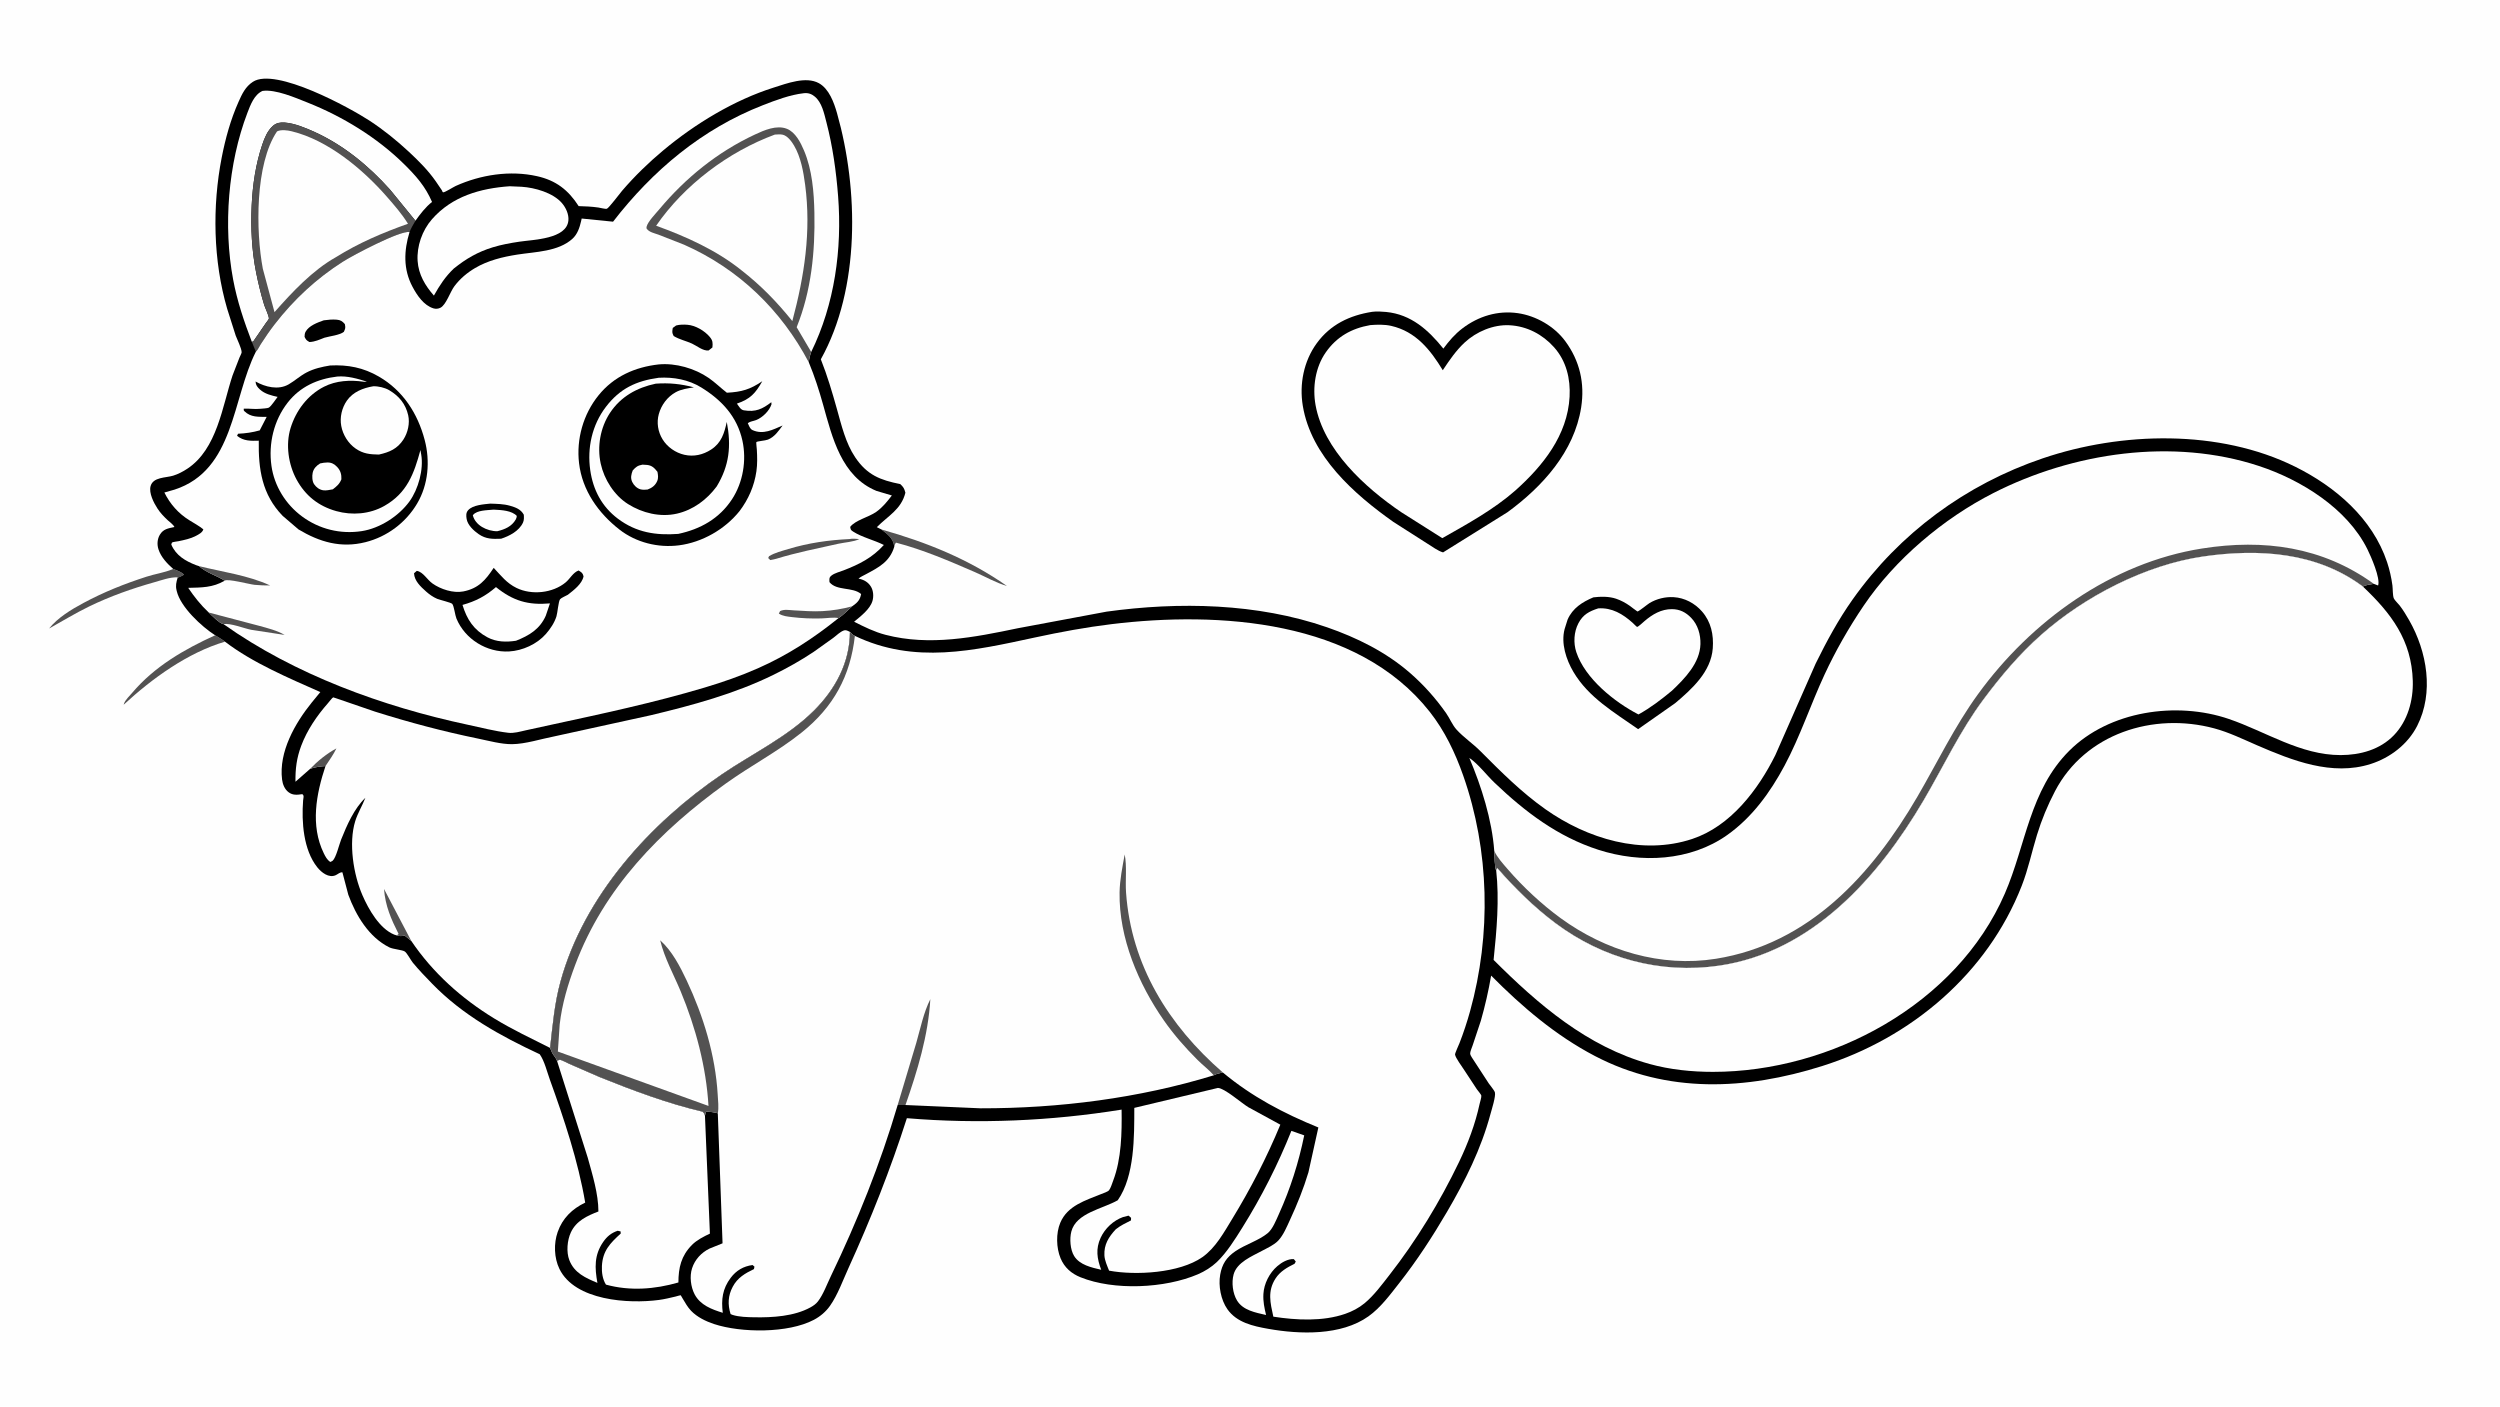 <svg version="1.1" xmlns="http://www.w3.org/2000/svg" style="display: block;" viewBox="0 0 2048 1152" width="1820" height="1024">
<path transform="translate(0,0)" fill="rgb(254,254,254)" d="M -0 -0 L 2048 0 L 2048 1152 L -0 1152 L -0 -0 z"/>
<path transform="translate(0,0)" fill="rgb(83,82,82)" d="M 176.264 520.27 C 178.976 521.947 181.802 523.538 184.308 525.514 C 153.69 534.566 124.5 555.737 101.314 577.172 L 101.58 576.258 C 102.527 573.342 106.278 569.782 108.272 567.43 C 126.587 545.827 150.837 531.84 176.264 520.27 z"/>
<path transform="translate(0,0)" fill="rgb(83,82,82)" d="M 722.112 433.616 C 759.008 444.054 793.356 457.804 824.885 479.885 C 816.073 477.396 807.276 472.282 798.851 468.623 C 777.852 459.503 756.2 450.172 734 444.389 C 733.101 445.594 732.816 446.322 732.568 447.804 L 732.502 447.13 C 731.696 440.722 726.779 437.373 722.112 433.616 z"/>
<path transform="translate(0,0)" fill="rgb(83,82,82)" d="M 141.893 465.932 C 144.854 467.19 148.543 468.255 150.752 470.651 C 149.222 471.406 147.2 472.746 145.542 473.042 L 145.29 472.808 C 139.36 472.578 132.119 475.229 126.406 476.841 C 108.094 482.008 90.119 488.382 72.99 496.698 C 61.757 502.152 51.121 508.695 40.203 514.741 C 47.404 505.791 58.286 499.227 68.271 493.862 C 85.115 484.812 101.963 478.116 120.131 472.254 C 127.009 470.034 134.632 468.957 141.252 466.21 L 141.893 465.932 z"/>
<path transform="translate(0,0)" fill="rgb(0,0,0)" d="M 1305.3 489.213 C 1311.25 488.449 1318.25 488.39 1323.98 490.358 C 1327.96 491.725 1331.7 493.746 1335.13 496.164 C 1335.82 496.646 1341.15 500.804 1341.38 500.794 C 1342.55 500.741 1349.61 494.931 1351.23 493.94 C 1357.06 490.387 1364.22 488.654 1371.02 489.049 C 1380.02 489.572 1388.31 493.973 1394.23 500.721 C 1401.72 509.261 1403.91 519.858 1403.11 530.904 C 1401.7 550.165 1386.09 564.261 1372.33 575.874 L 1341.95 597.18 C 1322.54 583.549 1301.36 571.336 1288.94 550.272 C 1282.99 540.182 1278.63 526.897 1281.73 515.186 L 1284.15 507.5 C 1288.18 498.107 1296.27 493.003 1305.3 489.213 z"/>
<path transform="translate(0,0)" fill="rgb(254,254,254)" d="M 1309.25 498.243 C 1320.49 497.486 1329.45 502.869 1337.51 510.114 C 1338.06 510.615 1340.66 513.323 1341.08 513.409 C 1341.88 513.575 1346.38 509.352 1347.23 508.624 C 1353.65 503.133 1360.95 498.815 1369.64 498.87 C 1376.05 498.911 1380.96 501.4 1385.42 506.008 C 1390.91 511.681 1393.21 519.735 1393 527.5 C 1392.58 543.068 1380.16 555.709 1369.64 565.69 C 1361.1 572.782 1351.96 579.794 1342.21 585.137 C 1322.61 575.018 1298.5 555.753 1291.31 534.081 C 1288.82 526.568 1289.33 517.493 1293.03 510.451 C 1296.79 503.29 1301.83 500.666 1309.25 498.243 z"/>
<path transform="translate(0,0)" fill="rgb(0,0,0)" d="M 1124.08 255.304 C 1127.69 254.831 1131.87 255.061 1135.5 255.416 C 1156.06 257.422 1170.14 270.228 1182.4 285.446 C 1187.1 279.148 1191.68 273.686 1198 268.881 C 1211.17 258.866 1226.94 254.031 1243.44 256.411 C 1258.32 258.559 1273.28 267.149 1282.24 279.298 C 1294.14 295.421 1298.39 313.839 1295.28 333.661 C 1289.6 369.919 1263.53 398.584 1234.95 419.464 L 1182.16 452.386 C 1177.87 451.176 1173.12 447.514 1169.27 445.172 L 1141.51 427.452 C 1109.23 404.622 1074.14 373.596 1067.26 332.369 C 1064.29 314.59 1068.01 295.701 1078.69 281.042 C 1089.86 265.695 1105.68 258.185 1124.08 255.304 z"/>
<path transform="translate(0,0)" fill="rgb(254,254,254)" d="M 1122.45 266.193 C 1128 265.734 1134.31 265.584 1139.73 266.831 C 1159.85 271.452 1171.77 286.399 1181.92 303.144 C 1187.32 295.031 1192.69 287.081 1199.88 280.411 C 1209.43 271.539 1223.36 265.63 1236.51 266.297 C 1250.81 267.023 1263.62 273.737 1273.06 284.298 C 1283.12 295.57 1286.6 310.106 1285.81 324.876 C 1284.1 356.523 1263.88 381.594 1241.3 401.737 C 1223.64 417.264 1201.94 429.172 1181.52 440.709 L 1147.81 419.382 C 1118.35 399.375 1084.29 368.417 1077.69 331.633 C 1075.09 317.126 1077.51 300.795 1086.03 288.578 C 1095.04 275.663 1107.23 268.883 1122.45 266.193 z"/>
<path transform="translate(0,0)" fill="rgb(0,0,0)" d="M 141.893 465.932 C 136.915 461.553 131.897 456.295 129.804 449.835 C 128.549 445.961 128.821 441.496 130.922 437.957 C 133.768 433.161 137.841 432.705 142.892 431.588 C 141.996 429.601 139.098 427.61 137.465 426.084 C 134.305 423.131 131.424 420.142 129.04 416.5 C 126.033 411.906 121.799 403.748 123.363 398.102 C 125.45 390.568 135.678 391.397 141.835 389.537 C 145.853 388.324 150.019 386.11 153.5 383.805 C 177.907 367.639 182.093 332.811 190.518 307.376 L 196.125 292.911 C 196.484 292.029 197.995 289.157 197.965 288.427 C 197.824 284.961 194.388 278.279 193.115 274.859 L 186.102 252.82 C 174.634 213.586 173.782 168.962 181.624 128.881 C 184.672 113.303 188.913 97.852 195.389 83.336 C 198.295 76.824 201.019 70.873 207.215 66.856 C 225.794 54.81 286.762 88.265 302.645 98.653 C 314.18 106.197 324.839 114.821 334.93 124.189 C 342.91 131.597 350.778 139.468 357.011 148.429 L 361.991 155.764 C 362.358 156.315 362.428 157.405 363.09 157.419 C 364.576 157.45 371.477 153.035 373.318 152.205 C 393.836 142.957 417.873 139.227 440 144.198 C 455.485 147.677 465.569 155.503 474.037 168.71 C 479.437 168.839 484.738 169.095 490.094 169.85 C 491.469 170.043 495.953 171.213 497.088 170.895 C 498.69 170.447 508.07 157.936 509.634 156.118 C 520.013 144.055 531.142 133.228 543.356 123.026 C 569.423 101.255 601.414 81.828 633.936 71.561 C 644.582 68.201 660.211 62.196 670.789 67.988 C 679.138 72.559 683.205 83.84 685.673 92.525 C 703.364 154.788 704.815 236.152 672.423 294.2 C 677.739 307.524 681.768 321.245 685.636 335.047 C 689.342 348.269 692.783 362.899 700.548 374.444 C 710.374 389.051 721.092 393.142 737.5 396.422 C 740.175 398.966 740.753 399.933 741.703 403.5 C 738.275 417.276 727.406 422.462 718.297 431.717 L 722.112 433.616 C 726.779 437.373 731.696 440.722 732.502 447.13 L 732.568 447.804 C 728.851 460.04 720.056 464.561 709.319 470.296 C 707.271 471.39 705.051 472.343 703.29 473.868 L 704.079 474.034 C 708.072 474.947 711.346 476.945 713.514 480.515 C 715.483 483.757 715.807 488.519 714.716 492.162 C 712.671 498.992 704.998 504.762 699.68 509.173 C 708.004 513.405 716.368 517.542 725.448 519.903 C 761.539 529.287 798.219 521.954 833.875 514.504 L 906.562 500.912 C 965.962 492.709 1030.04 493.954 1087.11 513.736 C 1111.53 522.201 1135.13 533.867 1154.78 550.874 C 1166.1 560.676 1176.11 571.877 1184.7 584.135 C 1187.66 588.36 1189.73 593.708 1193.15 597.5 C 1198.77 603.741 1206.62 609.038 1212.72 615.165 C 1229.65 632.172 1246.34 648.881 1266.03 662.797 C 1300.2 686.933 1345.22 700.743 1386.26 687.133 C 1417.64 676.729 1440.22 646.902 1454.36 618.445 L 1487.43 543.38 C 1496.33 525.304 1506 507.417 1517.66 490.96 C 1556.1 436.691 1610.41 396.702 1673.38 375.337 C 1737.89 353.451 1817.99 351.356 1880.13 382.147 C 1913.11 398.491 1943.56 424.504 1955.51 460.416 C 1957.58 466.637 1959.01 473.001 1959.88 479.5 C 1960.23 482.204 1960.04 487.692 1961 490.004 C 1961.68 491.613 1964.62 494.352 1965.8 495.875 C 1968.74 499.676 1971.2 503.813 1973.59 507.979 C 1988.28 533.66 1994.04 567.331 1980.11 594.595 C 1972.42 609.64 1958.02 620.617 1942.06 625.718 C 1910.44 635.826 1877.75 622.86 1848.98 610.396 C 1837.6 605.466 1825.96 599.774 1813.95 596.544 C 1763.95 583.094 1708.15 600.854 1683.47 647.965 C 1677.44 659.471 1672.49 671.456 1668.68 683.874 C 1664.42 697.769 1661.51 711.92 1656.2 725.511 C 1628.11 797.439 1565.5 850.247 1492.61 873.2 C 1430.17 892.863 1365.86 895.913 1306.56 864.946 C 1274.41 848.161 1246.92 824.662 1221.54 799.083 C 1219.41 811.508 1216.57 823.955 1213.1 836.077 L 1206.43 856.128 C 1205.89 857.835 1204.41 861.047 1204.36 862.729 C 1204.33 863.82 1205.11 865.087 1205.65 865.983 L 1219.64 887.458 C 1220.77 889.122 1224.21 893.095 1224.64 894.791 C 1225.45 897.982 1222 908.749 1221.05 912.282 C 1213.33 941.1 1200.3 967.14 1185.28 992.797 C 1173.42 1013.06 1160.65 1032.67 1146.12 1051.14 C 1138.63 1060.66 1130.97 1071.13 1121.02 1078.22 C 1098.69 1094.12 1064.87 1093.06 1038.91 1088.43 C 1026.51 1086.23 1013.17 1083.3 1005.49 1072.38 C 1000.12 1064.75 997.982 1053.17 999.575 1044.11 C 1001.11 1035.37 1004.71 1029.9 1011.98 1024.9 C 1020.13 1019.32 1031.22 1016.13 1038.6 1009.99 C 1042.62 1006.64 1045.56 999.064 1047.73 994.283 C 1057.14 973.488 1063.83 952.302 1068.42 929.952 L 1057.9 926.259 C 1047.01 953.582 1033.38 980.456 1017.78 1005.41 C 1011.81 1014.95 1005.11 1025.79 996.946 1033.62 C 992.541 1037.84 986.95 1041.33 981.351 1043.74 C 954.289 1055.36 912.522 1057.26 885.138 1046.19 C 877.641 1043.15 871.975 1038.23 868.823 1030.65 C 865.265 1022.1 864.968 1010.19 868.562 1001.59 C 874.469 987.458 889.209 983.302 902.256 977.969 C 903.747 977.36 907.507 976.171 908.532 974.9 C 909.886 973.221 911.107 969.163 911.931 967 C 918.725 949.161 919.087 927.704 918.812 908.856 C 860.884 918.195 801.442 920.785 742.907 915.882 C 729.489 957.89 713.255 998.736 694.988 1038.85 C 690.458 1048.8 686.279 1060.56 680.002 1069.5 C 676.562 1074.4 671.975 1078.29 666.681 1081.08 C 645.627 1092.18 607.161 1091.85 584.898 1084.5 C 578.157 1082.27 571.009 1078.79 566.073 1073.6 C 563.296 1070.67 561.331 1067.13 559.27 1063.69 C 559.045 1063.32 557.72 1060.97 557.683 1060.96 C 557.241 1060.84 554.09 1061.83 553.453 1061.98 C 548.91 1063.06 544.371 1064.17 539.739 1064.79 C 514.89 1068.09 470.966 1065.39 458.288 1039.35 C 453.892 1030.33 453.531 1018.53 456.859 1009.09 C 460.853 997.759 468.729 990.163 479.399 985.031 C 473.657 951.123 462.088 916.553 450.42 884.215 C 448.103 877.793 446.032 868.996 442.141 863.497 C 409.918 848.468 379.04 831.486 354.019 805.714 C 348.622 800.156 343.125 794.481 338.199 788.5 C 336.571 786.523 333.438 780.572 331.632 779.341 C 329.581 777.943 322.068 777.502 318.898 775.923 C 302.19 767.6 291.549 749.794 285.328 732.818 L 280.5 714.462 C 278.577 714.23 276.83 715.958 275.12 716.764 C 269.407 719.459 263.259 714.554 259.904 710.327 C 248.479 695.933 246.981 673.154 248.305 655.613 C 248.452 653.673 249.4 651.42 247.602 650.435 C 243.495 651.033 239.938 651.493 236.425 648.872 C 233.2 646.467 231.558 642.355 231.074 638.472 C 228.252 615.826 241.647 592.377 255.398 575.35 L 262.421 566.808 C 236.397 555.241 206.973 542.871 184.308 525.514 C 181.802 523.538 178.976 521.947 176.264 520.27 C 165.203 513.247 147.879 497.14 144.796 484.093 L 144.659 483.5 C 143.693 479.516 144.399 476.885 145.542 473.042 C 147.2 472.746 149.222 471.406 150.752 470.651 C 148.543 468.255 144.854 467.19 141.893 465.932 z"/>
<path transform="translate(0,0)" fill="rgb(254,254,254)" d="M 417.554 152.44 L 427.349 152.865 C 438.111 153.557 453.045 157.735 460.362 166.257 C 463.596 170.025 466.103 175.433 465.625 180.498 C 464.187 195.733 436.972 196.136 425.458 197.853 C 418.07 198.955 410.874 200.257 403.719 202.437 C 391.479 206.167 381.661 211.865 371.727 219.869 C 364.808 226.476 360.074 233.715 355.453 242.011 C 348.296 233.818 342.868 224.805 342.12 213.705 C 341.304 201.597 345.874 188.588 353.873 179.461 C 370.345 160.666 393.448 154.137 417.554 152.44 z"/>
<path transform="translate(0,0)" fill="rgb(254,254,254)" d="M 206.308 279.906 C 199.892 263.124 194.267 246.486 190.962 228.756 C 182.838 185.186 186.773 133.988 202.627 92.417 C 205.136 85.838 208.23 77.38 215.049 74.34 C 225.761 72.851 241.768 79.852 251.707 83.79 C 280.566 95.223 308.882 112.461 331.019 134.311 C 340.822 143.986 348.398 152.485 353.928 165.298 C 348.645 169.422 344.191 175.273 340.339 180.705 L 319.565 155.261 C 302.302 135.952 281.651 118.88 257.963 108.09 C 250.492 104.688 241.468 100.876 233.226 100.257 C 229.637 99.988 226.433 100.488 223.639 102.939 C 219.068 106.947 216.746 112.772 214.836 118.39 C 209.476 134.156 206.919 151.531 206.169 168.11 C 205.341 186.426 206.199 205.019 209.795 223.025 C 211.577 231.947 213.748 240.949 216.421 249.646 C 217.163 252.061 220.423 258.71 220.288 260.884 C 220.253 261.436 218.268 263.843 217.783 264.555 L 207.457 279.593 L 206.308 279.906 z"/>
<path transform="translate(0,0)" fill="rgb(83,82,82)" d="M 206.308 279.906 L 207.457 279.593 L 217.783 264.555 C 218.268 263.843 220.253 261.436 220.288 260.884 C 220.423 258.71 217.163 252.061 216.421 249.646 C 213.748 240.949 211.577 231.947 209.795 223.025 C 206.199 205.019 205.341 186.426 206.169 168.11 C 206.919 151.531 209.476 134.156 214.836 118.39 C 216.746 112.772 219.068 106.947 223.639 102.939 C 226.433 100.488 229.637 99.988 233.226 100.257 C 241.468 100.876 250.492 104.688 257.963 108.09 C 281.651 118.88 302.302 135.952 319.565 155.261 L 340.339 180.705 C 338.666 183.7 336.692 186.756 335.497 189.967 C 328.086 188.349 289.117 208.965 280.822 214.256 C 259.06 228.138 240.787 245.129 224.966 265.526 C 220.874 270.802 217.153 276.325 213.526 281.927 C 212.643 283.291 210.803 287.113 209.604 287.972 L 206.308 279.906 z"/>
<path transform="translate(0,0)" fill="rgb(254,254,254)" d="M 226.952 107.5 C 230.321 105.846 235.451 106.56 238.989 107.425 C 268.791 114.705 297.17 138.463 316.877 160.971 C 323.01 167.976 329.336 175.228 334.217 183.162 C 313.425 190.558 294 198.783 275.212 210.519 C 256.083 221.209 239.274 239.232 224.874 255.56 L 215.305 220 C 209.487 189.211 208.926 134.092 226.952 107.5 z"/>
<path transform="translate(0,0)" fill="rgb(254,254,254)" d="M 997.677 891.102 C 1003.04 891.154 1017.27 903.671 1022.62 906.879 L 1048.85 921.193 C 1037.77 947.986 1024.53 973.65 1009.43 998.381 C 1002.68 1009.44 995.721 1022.22 984.89 1029.78 C 966.217 1042.81 930.33 1044.84 908.564 1040.78 C 907.042 1036.92 904.94 1032.43 904.73 1028.27 C 904.282 1019.41 908.245 1013.13 914.072 1006.87 C 917.748 1003.91 922.29 1001.73 926.5 999.614 L 926.577 997.5 L 924.5 995.709 L 920 996.864 C 912.036 999.726 905.21 1006.14 901.667 1013.79 C 897.437 1022.92 898.673 1031.02 902.117 1040.06 C 894.276 1038.23 884.463 1036.16 879.927 1028.77 C 876.699 1023.51 876.122 1014.65 877.634 1008.76 C 881.573 993.415 903.223 990.233 915.659 983.112 C 929.593 963.199 929.177 930.72 929.221 907.435 L 997.677 891.102 z"/>
<path transform="translate(0,0)" fill="rgb(254,254,254)" d="M 456.306 868.863 C 456.794 868.681 458.071 868.021 458.52 868.037 C 460.145 868.095 464.533 870.568 466.273 871.325 L 491.043 882.126 C 518.573 893.196 546.589 903.721 575.5 910.537 C 576.723 911.649 577.113 912.187 577.5 913.8 L 581.552 1010.44 C 576.545 1012.79 570.771 1015.74 566.865 1019.69 C 557.972 1028.69 555.804 1038.34 555.746 1050.46 C 536.366 1056.08 515.983 1057.6 496.389 1052.22 C 493.591 1047.82 492.846 1042.1 493.092 1037 C 493.694 1024.55 499.825 1018.28 508.5 1010.39 L 508.389 1008.63 L 506 1008.1 C 500.781 1009.86 497.3 1012.71 494.155 1017.24 C 486.681 1028.01 487.196 1038.54 489.401 1050.81 C 479.679 1046.69 470.497 1042.77 466.396 1032.16 C 463.807 1025.46 464.668 1015.92 467.605 1009.54 C 472.032 999.903 480.991 995.892 490.225 992.299 C 490.214 977.871 485.299 962.081 481.473 948.228 L 456.306 868.863 z"/>
<path transform="translate(0,0)" fill="rgb(254,254,254)" d="M 254.11 629.662 L 242.039 640.267 C 241.923 629.596 242.991 620.852 246.752 610.802 C 251.584 597.89 259.642 586.16 268.698 575.857 C 269.379 575.082 272.173 571.393 272.957 571.122 C 273.067 571.084 275.407 571.915 275.575 571.969 L 307.088 582.783 C 335.029 591.606 363.092 599.069 391.808 604.953 C 400.469 606.727 410.702 609.58 419.501 609.484 C 430.527 609.362 443.129 605.213 454.042 603.109 L 533.048 585.797 C 567.205 577.622 601.937 568.236 633.566 552.702 C 644.955 547.109 656.045 540.894 666.597 533.841 L 682.744 522.308 C 685.122 520.497 688.256 517.455 691.027 516.432 C 693.184 515.636 694.302 516.616 696.266 517.504 C 696.19 542.591 684.348 564.506 666.809 581.983 C 645.155 603.562 616.72 616.993 591.618 634.028 C 532.447 674.184 478.466 733.814 459.166 803.93 C 454.243 821.814 452.707 839.985 450.627 858.331 C 435.198 850.524 419.612 843.212 404.835 834.174 C 378.022 817.773 354.551 796.77 336.897 770.644 L 331.5 766.294 C 329.278 766.744 327.731 766.921 325.517 766.311 L 324.98 766.152 L 322.974 765.508 C 310.891 760.604 301.921 744.748 296.934 733.293 C 289.54 716.312 285.428 690.62 291.002 672.532 C 292.973 666.138 296.834 659.775 299.308 653.452 C 290.155 662.094 284.145 675.962 279.482 687.564 C 277.924 691.439 275.302 702.518 272.5 704.984 C 271.941 705.476 271.167 705.65 270.5 705.983 C 267.937 704.161 266.577 701.6 265.226 698.828 C 254.152 676.093 259.031 650.244 266.635 627.426 C 262.175 627.715 258.347 628.208 254.11 629.662 z"/>
<path transform="translate(0,0)" fill="rgb(83,82,82)" d="M 254.11 629.662 C 260.117 623.343 267.873 617.064 275.592 612.954 C 273.142 618.059 269.766 622.72 266.635 627.426 C 262.175 627.715 258.347 628.208 254.11 629.662 z"/>
<path transform="translate(0,0)" fill="rgb(83,82,82)" d="M 324.98 766.152 L 326.529 764.966 C 320.357 752.735 315.648 742.043 314.576 728.087 L 336.897 770.644 L 331.5 766.294 C 329.278 766.744 327.731 766.921 325.517 766.311 L 324.98 766.152 z"/>
<path transform="translate(0,0)" fill="rgb(254,254,254)" d="M 1224.08 696.817 C 1222.24 671.491 1213.56 644.03 1203.67 620.743 C 1211 625.701 1217.75 634.797 1224.36 641.099 C 1249.39 664.983 1276.21 685.346 1309.52 696.046 C 1344.17 707.171 1384.52 705.425 1414.91 683.936 C 1435.4 669.444 1450.19 648.928 1461.91 627.036 C 1474.66 603.198 1483.28 576.983 1494.68 552.434 C 1503.75 532.896 1514.53 514.084 1526.58 496.235 C 1552.38 458.047 1591.99 424.638 1632.92 403.793 C 1698.24 370.535 1780 358.325 1850.63 381.629 C 1885.07 392.99 1922.75 416.322 1939.34 449.714 C 1942.3 455.67 1950.16 473.543 1948.15 479.5 L 1944.63 478.149 C 1941.56 478.652 1938.48 478.96 1935.68 480.358 C 1897.84 452.013 1850.16 449.196 1804.96 455.708 C 1757.78 462.507 1707.58 488.413 1672.04 519.979 C 1654.28 535.757 1639.08 553.712 1624.92 572.719 C 1605.45 598.858 1592.19 627.618 1575.79 655.526 C 1538.85 718.353 1484.62 779.778 1408.29 790.915 C 1360.28 797.92 1313.06 785.088 1274.28 756.137 C 1256.8 743.082 1240.85 727.355 1226.52 710.928 L 1225.66 712.682 C 1224.34 711.406 1224.25 699.389 1224.08 696.817 z"/>
<path transform="translate(0,0)" fill="rgb(83,82,82)" d="M 1224.08 696.817 C 1226.44 702.173 1231.12 707.276 1234.93 711.695 C 1247.51 726.288 1262.92 740.672 1278.48 752.011 C 1315.01 778.624 1360.54 792.495 1405.73 785.269 C 1482.17 773.046 1533.6 716.204 1570.72 652.52 C 1587.17 624.293 1601.06 595.146 1620.35 568.561 C 1663.84 508.629 1729.67 460.907 1803.91 449.191 C 1854.54 441.201 1902.61 447.732 1944.63 478.149 C 1941.56 478.652 1938.48 478.96 1935.68 480.358 C 1897.84 452.013 1850.16 449.196 1804.96 455.708 C 1757.78 462.507 1707.58 488.413 1672.04 519.979 C 1654.28 535.757 1639.08 553.712 1624.92 572.719 C 1605.45 598.858 1592.19 627.618 1575.79 655.526 C 1538.85 718.353 1484.62 779.778 1408.29 790.915 C 1360.28 797.92 1313.06 785.088 1274.28 756.137 C 1256.8 743.082 1240.85 727.355 1226.52 710.928 L 1225.66 712.682 C 1224.34 711.406 1224.25 699.389 1224.08 696.817 z"/>
<path transform="translate(0,0)" fill="rgb(254,254,254)" d="M 1225.66 712.682 L 1226.52 710.928 C 1240.85 727.355 1256.8 743.082 1274.28 756.137 C 1313.06 785.088 1360.28 797.92 1408.29 790.915 C 1484.62 779.778 1538.85 718.353 1575.79 655.526 C 1592.19 627.618 1605.45 598.858 1624.92 572.719 C 1639.08 553.712 1654.28 535.757 1672.04 519.979 C 1707.58 488.413 1757.78 462.507 1804.96 455.708 C 1850.16 449.196 1897.84 452.013 1935.68 480.358 C 1958.97 502.388 1975.6 524.332 1976.56 557.655 C 1977.02 573.631 1972.41 590.366 1961.13 602.119 C 1949.72 614.006 1933.44 618.41 1917.44 618.426 C 1884.53 618.46 1856.07 599.152 1825.94 588.862 C 1783.02 574.205 1727.96 582.187 1695.2 614.821 C 1662.69 647.207 1659.68 691.922 1642.37 731.845 C 1603.05 822.572 1499.78 877.939 1403.24 877.934 C 1385.87 877.933 1368.08 876.127 1351.31 871.471 C 1300.35 857.332 1260.12 822.774 1223.56 786.219 C 1226.06 761.916 1228.36 737.092 1225.66 712.682 z"/>
<path transform="translate(0,0)" fill="rgb(254,254,254)" d="M 335.497 189.967 C 330.882 205.089 330.221 220.321 337.907 234.761 C 341.669 241.829 347.119 250.029 355.127 252.487 C 356.974 253.054 359.118 252.851 360.859 251.94 C 365.483 249.518 368.779 238.936 372.236 234.328 C 376.795 228.249 382.509 223.401 389.031 219.534 C 399.713 213.201 411.765 210.301 423.919 208.401 C 438.65 206.098 457.197 206.036 468.896 195.5 C 473.028 191.778 474.808 186.395 476.014 181.148 L 476.514 178.881 L 502.217 181.463 C 534.691 139.463 575.072 105.491 625 86.024 C 635.469 81.942 647.257 77.489 658.5 76.215 C 662.02 75.816 664.811 76.759 667.5 79.001 C 673.378 83.901 675.144 92.906 676.996 100 C 682.176 119.854 685.01 140.329 686.588 160.765 C 689.923 203.951 683.752 249.077 664.543 288.184 C 663.495 291.173 662.769 293.639 662.634 296.837 C 667.351 308.23 670.991 319.608 674.314 331.475 C 681.816 358.263 689.292 390.224 718 402.007 L 730.611 405.755 C 726.942 410.605 722.806 415.672 717.79 419.207 C 711.606 423.566 700.729 425.919 696.468 431.5 C 696.956 433.831 696.81 433.993 698.92 435.357 C 706.052 439.967 716.189 442.313 724.051 446.298 C 714.566 456.801 703.982 462.112 691 467.116 C 688.097 468.236 683.83 469.326 681.38 471.173 C 679.032 472.944 679.4 474.109 679.5 476.743 C 685.384 484.089 698.565 480.505 705.414 486.5 C 704.6 491.134 702.533 493.43 698.72 496.112 L 698.09 496.542 C 694.556 499.717 690.944 503.603 686.975 506.183 C 666.169 522.876 645.45 536.454 620.924 547.31 C 606.787 553.567 592.024 558.689 577.219 563.115 C 535.703 575.525 493.301 584.551 450.982 593.709 L 430.522 598.176 C 426.138 599.157 420.967 600.695 416.466 600.168 C 405.438 598.878 394.052 595.888 383.164 593.564 C 313.569 578.708 241.325 552.488 183.053 511.108 C 180.121 510.904 173.215 503.825 170.998 501.641 C 164.415 495.434 159.22 488.877 154.174 481.432 C 165.112 481.143 174.312 481.299 184.028 475.558 C 176.912 471.001 169.735 469.495 162.968 463.614 L 160.5 462.798 C 151.746 459.374 144.139 454.893 140.329 445.986 C 140.566 445.405 140.553 444.64 141.039 444.242 C 141.542 443.83 145.426 443.378 146.269 443.203 C 151.061 442.209 156.143 441.163 160.5 438.85 C 162.873 437.591 165.811 436.119 166.58 433.5 C 163.77 431.092 158.35 428.061 155.059 426.013 C 146.066 420.418 139.337 412.782 134.65 403.322 L 143 400.952 C 192.086 385.008 190.163 326.423 209.604 287.972 C 210.803 287.113 212.643 283.291 213.526 281.927 C 217.153 276.325 220.874 270.802 224.966 265.526 C 240.787 245.129 259.06 228.138 280.822 214.256 C 289.117 208.965 328.086 188.349 335.497 189.967 z"/>
<path transform="translate(0,0)" fill="rgb(83,82,82)" d="M 162.968 463.614 C 181.857 468.302 203.7 471.246 221.254 479.463 C 217.053 479.456 212.804 479.392 208.625 478.962 C 204.183 478.505 186.479 473.698 184.028 475.558 C 176.912 471.001 169.735 469.495 162.968 463.614 z"/>
<path transform="translate(0,0)" fill="rgb(83,82,82)" d="M 170.998 501.641 L 212.208 512.507 C 218.84 514.32 227.27 516.418 233.167 520 L 205.734 515.786 C 199.466 514.513 189.027 510.211 183.053 511.108 C 180.121 510.904 173.215 503.825 170.998 501.641 z"/>
<path transform="translate(0,0)" fill="rgb(83,82,82)" d="M 695.969 441.443 C 698.363 440.857 701.475 441.35 703.951 441.448 C 699.781 443.724 691.586 444.219 686.703 445.314 C 669.624 449.14 652.555 452.491 635.801 457.641 L 631 458.675 L 629.298 457 L 630.006 455.5 C 634.768 452.618 640.478 451.228 645.773 449.624 C 662.277 444.623 678.755 442.287 695.969 441.443 z"/>
<path transform="translate(0,0)" fill="rgb(83,82,82)" d="M 686.975 506.183 C 682.674 505.362 677.329 506.34 672.924 506.465 C 665.02 506.69 656.747 506.367 648.914 505.403 C 645.302 504.959 641.073 504.615 638.026 502.5 L 639.02 500.5 C 642.297 498.788 646.574 499.653 650.165 499.853 C 657.994 500.289 665.838 500.933 673.679 500.501 C 682.13 500.036 689.926 498.766 698.09 496.542 C 694.556 499.717 690.944 503.603 686.975 506.183 z"/>
<path transform="translate(0,0)" fill="rgb(0,0,0)" d="M 265.214 262.267 C 268.752 261.777 272.266 261.445 275.842 261.734 C 278.932 261.984 280.507 263.049 282.5 265.342 C 283.124 268.479 283.003 268.779 281.683 271.71 C 277.776 274.568 270.533 275.137 265.758 276.526 C 261.799 278.064 257.801 279.918 253.5 280.047 C 251.047 278.622 250.768 278.364 249.5 275.832 C 249.528 274.424 249.605 272.956 250.294 271.691 C 253.091 266.557 260.058 264.138 265.214 262.267 z"/>
<path transform="translate(0,0)" fill="rgb(0,0,0)" d="M 553.859 266.5 C 556.719 265.703 560.053 265.697 563 265.902 C 569.662 266.368 577.223 270.828 581.442 275.862 C 583.962 278.87 583.963 280.722 583.609 284.5 L 580.5 286.965 C 575.817 287.47 571.008 283.205 566.841 281.313 C 561.863 279.052 556.576 278.018 551.866 275.127 C 550.395 272.247 550.639 271.749 551.133 268.5 L 553.859 266.5 z"/>
<path transform="translate(0,0)" fill="rgb(0,0,0)" d="M 401.576 412.425 C 407.002 412.619 412.511 412.657 417.767 414.162 C 422.425 415.495 426.652 417.029 429.096 421.5 C 429.246 423.707 429.376 425.926 428.422 427.989 C 425.229 434.899 417.311 438.961 410.485 441.195 C 403.51 441.473 398.072 441.516 392.168 437.452 C 388.177 434.704 383.08 430.046 382.259 424.973 C 381.84 422.387 381.633 419.901 383.5 417.814 C 387.346 413.514 396.31 412.988 401.576 412.425 z"/>
<path transform="translate(0,0)" fill="rgb(254,254,254)" d="M 403.707 417.404 L 405.034 417.391 C 410.825 417.668 419.221 418.077 423.365 422.5 C 423.265 423.569 423.039 424.483 422.5 425.431 C 419.236 431.174 413.528 433.538 407.498 435.009 C 403.332 435.177 398.367 433.707 394.834 431.533 C 391.244 429.324 388.38 426.13 387.337 422 L 387.64 421.598 C 390.763 417.811 399.026 417.87 403.707 417.404 z"/>
<path transform="translate(0,0)" fill="rgb(0,0,0)" d="M 341.442 467.5 C 346.696 468.413 349.765 474.642 354.307 477.863 C 360.972 482.591 371.306 485.945 379.452 484.377 C 391.908 481.981 397.805 475.109 404.436 465.045 C 410.508 471.488 414.997 477.541 423.173 481.522 C 435.524 487.536 452.727 485.797 463.375 476.967 C 467.035 473.932 469.428 468.834 474 467.193 C 476.455 468.858 477.276 469.007 478.042 472 C 476.808 478.252 469.978 483.328 465.178 487.1 C 463.715 487.944 459.72 489.617 458.796 490.78 C 457.466 492.452 456.743 501.888 455.856 504.738 C 454.195 510.074 450.788 515.135 447.114 519.295 C 439.809 527.568 428.098 532.903 417.098 533.523 C 398.855 534.552 380.924 523.542 373.898 506.525 C 372.784 503.827 371.96 496.426 370.507 494.578 C 369.641 493.477 360.262 491.316 358.121 490.41 C 354.818 489.012 351.695 486.808 349.033 484.418 C 344.512 480.356 339.509 475.786 339.158 469.5 L 341.442 467.5 z"/>
<path transform="translate(0,0)" fill="rgb(254,254,254)" d="M 406.29 480.804 C 420.306 492.114 432.613 495.733 450.512 494.166 L 447.114 504.23 C 442.259 515.299 433.41 520.531 422.718 524.755 C 414.756 526.004 406.574 525.828 399.336 521.957 C 388.105 515.951 382.478 507.284 378.878 495.408 C 389.734 492.404 397.823 488.118 406.29 480.804 z"/>
<path transform="translate(0,0)" fill="rgb(83,82,82)" d="M 662.634 296.837 C 639.984 253.762 605.031 220.051 560.355 200.305 L 539.284 192.049 C 536.202 190.941 532.008 190.115 529.922 187.439 C 529.45 186.834 529.554 186.072 529.744 185.357 C 530.822 181.317 537.139 174.832 539.862 171.574 C 561.58 145.587 587.725 124.391 618.5 110.034 C 626.122 106.478 636.191 102.078 644.569 105.357 C 651.627 108.12 655.9 116.669 658.657 123.184 C 665.33 138.953 666.811 157.288 667.153 174.224 C 667.796 206.08 664.645 238.153 652.632 267.919 L 664.543 288.184 C 663.495 291.173 662.769 293.639 662.634 296.837 z"/>
<path transform="translate(0,0)" fill="rgb(254,254,254)" d="M 634.74 110.115 C 636.827 109.989 639.267 109.739 641.307 110.238 C 645.199 111.189 648.579 115.85 650.5 119.119 C 656.057 128.575 658.173 140.595 659.581 151.303 C 664.609 189.555 658.94 225.979 649.076 262.883 C 636.41 247.15 623.355 233.678 607.374 221.253 C 587.054 204.89 561.886 193.572 537.511 184.78 C 560.612 151.294 596.681 124.19 634.74 110.115 z"/>
<path transform="translate(0,0)" fill="rgb(0,0,0)" d="M 270.448 299.261 C 285.059 298.53 297.703 300.994 310.398 308.367 C 330.138 319.83 342.169 338.488 347.915 360.334 C 352.471 377.656 350.904 396.819 341.694 412.389 C 332.403 428.097 317.063 439.551 299.397 444.002 C 279.305 449.065 261.786 443.904 244.525 433.56 L 231.559 422.456 C 214.541 404.895 211.616 384.113 211.983 360.871 C 205.515 361.084 199.503 361.236 194.211 356.878 L 195 355.178 C 201.198 354.899 206.787 354.113 212.775 352.418 L 218.451 341.383 C 211.674 341.253 205.45 341.848 200.25 336.749 C 199.441 335.956 199.701 335.723 199.691 334.65 C 204.137 334.406 208.524 335.213 212.982 334.758 C 214.411 334.612 219.349 334.392 220.262 333.78 C 222.533 332.256 225.565 327.271 227.424 324.99 C 222.438 323.891 216.865 322.532 213 318.982 C 210.758 316.923 209.538 315.4 209.336 312.386 C 217.256 316.89 228.002 319.631 236.5 314.71 C 241.53 311.797 245.838 307.768 251.043 305.036 C 257.149 301.831 263.697 300.358 270.448 299.261 z"/>
<path transform="translate(0,0)" fill="rgb(254,254,254)" d="M 262.233 379.5 C 264.242 379.054 266.284 378.718 268.348 378.717 C 271.627 378.716 273.93 380.021 276.133 382.33 C 278.952 385.284 279.842 388.485 279.667 392.5 C 278.113 396.398 275.913 398.185 272.662 400.714 C 270.232 401.137 267.153 401.898 264.715 401.497 C 261.607 400.986 259.067 399.089 257.31 396.5 C 255.693 394.117 255.569 389.905 256.149 387.169 C 256.892 383.667 259.287 381.3 262.233 379.5 z"/>
<path transform="translate(0,0)" fill="rgb(254,254,254)" d="M 305.719 316.306 C 309.887 316.143 315.278 317.401 318.892 319.55 C 326.977 324.357 332.211 330.719 334.367 339.922 C 335.897 346.454 334.118 354.278 330.519 359.851 C 325.554 367.539 319.032 370.325 310.377 372.24 C 303.033 372.075 297.607 371.662 291.333 367.317 C 285.216 363.082 280.908 356.067 279.554 348.81 C 278.224 341.68 280.06 333.911 284.201 328.004 C 289.191 320.885 297.468 317.688 305.719 316.306 z"/>
<path transform="translate(0,0)" fill="rgb(254,254,254)" d="M 276.298 308.322 C 284.509 307.651 292.799 310.02 300.532 312.498 C 299.496 312.665 298.776 312.702 297.721 312.551 C 286.853 310.993 275.347 311.614 265.414 316.673 C 251.943 323.534 242.447 336.237 238.045 350.5 C 233.872 364.02 236.211 380.314 242.932 392.666 C 250.127 405.89 260.9 414.477 275.411 418.544 C 288.463 422.201 302.875 421.056 314.793 414.337 C 333.45 403.818 339.162 387.956 344.433 368.5 L 344.923 371.5 L 345.039 372.092 C 347.179 384.389 342.703 400.573 335.464 410.586 C 326.701 422.708 311.101 432.698 296.301 434.96 C 278.925 437.617 261.579 433.374 247.439 422.93 C 234.056 413.046 224.689 397.994 222.372 381.47 C 219.819 363.263 224.29 344.324 235.643 329.713 C 245.835 316.596 260.148 310.237 276.298 308.322 z"/>
<path transform="translate(0,0)" fill="rgb(0,0,0)" d="M 539.648 298.383 C 553.489 297.113 569.081 301.58 580.525 309.453 C 585.727 313.031 590.426 317.701 595.463 321.577 C 607.558 320.941 614.488 318.922 624.464 312.145 C 618.898 322.079 614.567 326.8 603.676 330.5 C 605.322 332.665 606.574 335.53 609.381 335.998 C 619.006 337.604 624.574 334.942 631.857 329.353 L 632.03 331 C 630.311 336.39 624.746 341.867 619.5 343.948 C 617.105 344.897 614.734 344.934 612.591 346.5 C 613.59 348.556 614.286 351.216 616.486 352.206 C 625.326 356.185 633.334 351.754 641.098 348.419 C 637.788 352.928 634.466 357.853 629.063 359.996 C 626.788 360.898 620.098 361.25 619.57 362.078 C 619.38 362.376 619.97 367.606 620.01 368.308 C 620.345 374.123 620.486 380.126 619.655 385.906 C 617.921 397.967 613.132 408.884 605.821 418.563 C 593.807 433.514 575.255 444.141 556.191 446.599 C 539.148 448.797 521.06 444.301 507.449 433.681 C 490.154 420.186 476.993 401.612 474.368 379.366 C 472.034 359.595 477.776 339.246 490.302 323.736 C 502.841 308.208 520.161 300.581 539.648 298.383 z"/>
<path transform="translate(0,0)" fill="rgb(254,254,254)" d="M 539.586 309.325 C 551.716 308.624 564.026 310.832 574.5 317.288 C 591.315 327.652 603.909 341.209 608.206 360.907 C 611.705 376.95 608.698 395.058 599.678 408.834 C 589.278 424.718 573.789 433.368 555.604 437.232 C 537.329 438.553 521.276 436.175 506.114 424.735 C 492.965 414.814 485.84 401.162 483.533 385.043 C 480.912 366.733 485.031 347.973 496.352 333.156 C 507.785 318.192 521.089 311.887 539.586 309.325 z"/>
<path transform="translate(0,0)" fill="rgb(0,0,0)" d="M 537.17 314.161 C 548.161 313.37 557.853 314.365 568.442 317.172 C 563.408 317.996 558.016 318.682 553.5 321.192 C 546.696 324.974 541.739 331.626 539.69 339.094 C 537.781 346.056 538.976 353.523 542.711 359.655 C 546.616 366.069 553.378 370.78 560.655 372.427 C 568.376 374.174 575.907 372.442 582.523 368.159 C 591.013 362.662 593.33 354.765 595.384 345.5 C 599.151 365.101 597.517 381.236 587.115 398.364 C 579.056 409.208 567.885 417.577 554.52 420.636 C 540.902 423.754 526.177 420.16 514.479 412.788 C 503.136 405.639 494.941 392.625 492.106 379.652 C 489.047 365.655 491.797 350.06 499.691 338.114 C 508.556 324.698 521.819 317.406 537.17 314.161 z"/>
<path transform="translate(0,0)" fill="rgb(254,254,254)" d="M 526.296 380.5 L 530.104 380.732 C 534.237 381.19 536.167 383.34 538.593 386.381 C 539.064 389.014 539.481 391.463 538.344 394.017 C 536.738 397.625 534.086 399.544 530.5 400.897 C 528.587 401.052 526.587 401.229 524.709 400.729 C 521.769 399.945 519.162 397.36 517.897 394.645 C 516.345 391.314 517.114 388.477 518.318 385.257 C 520.931 382.34 522.382 381.224 526.296 380.5 z"/>
<path transform="translate(0,0)" fill="rgb(254,254,254)" d="M 700.316 520.773 C 749.211 544.201 797.67 532.889 848.095 522.028 C 868.723 517.584 889.47 513.731 910.42 511.181 C 998.404 500.472 1111.77 507.495 1171.21 582.934 C 1183.53 598.565 1192.09 616.516 1198.65 635.178 C 1220.28 696.673 1221.71 765.488 1204.29 828.231 C 1201.8 837.194 1198.96 845.829 1195.57 854.489 C 1195.03 855.872 1191.81 862.817 1191.97 863.787 C 1192.45 866.661 1197.58 873.406 1199.25 876.074 L 1209.83 892.164 C 1210.49 893.115 1213.34 896.431 1213.5 897.323 C 1213.74 898.699 1212.39 902.759 1212.07 904.269 C 1208.54 920.708 1202.48 936.72 1195.21 951.856 C 1179.66 984.211 1160.37 1015.99 1138.25 1044.3 C 1132.05 1052.23 1125.64 1061.02 1117.85 1067.48 C 1113.19 1071.34 1107.63 1074.22 1101.92 1076.19 C 1083.59 1082.51 1061.97 1081.4 1043.11 1078.47 C 1040.64 1067.16 1038.17 1057.61 1044.96 1047.13 C 1048.69 1041.37 1054.51 1038.09 1060.5 1035.14 L 1061.5 1033.34 L 1059.92 1031.32 C 1055.02 1031.02 1049.94 1034.03 1046.34 1037.13 C 1039.91 1042.67 1035.44 1051.44 1034.98 1059.91 C 1034.64 1066.04 1035.76 1071.21 1037.16 1077.11 C 1028.6 1075.11 1018.3 1073.38 1013.36 1065.21 C 1009.82 1059.36 1008.78 1050.46 1010.56 1043.92 C 1013.28 1033.92 1025.46 1029.07 1033.73 1024.6 C 1038.19 1022.19 1043.73 1019.8 1047.21 1016.08 C 1051.44 1011.55 1054.13 1004.84 1056.73 999.247 C 1062.65 986.494 1067.81 973.704 1071.87 960.23 L 1080 923.486 C 1051.59 911.943 1025.41 898.179 1001.75 878.434 C 999.414 879.048 996.39 879.477 994.345 880.748 C 932.939 899.582 867.407 907.872 803.242 907.786 L 741.78 905.094 L 735.371 905.072 C 721.394 952.624 702.186 1000.59 680.669 1045.22 C 677.508 1051.77 674.451 1060.28 670.05 1065.98 C 668.433 1068.08 666.199 1069.61 663.901 1070.87 C 650.602 1078.21 632.848 1079.25 618.035 1078.98 C 612.413 1078.88 605.461 1078.76 600.062 1077.01 L 598.5 1076.34 C 596.048 1068.48 596.361 1061.29 600.252 1053.96 C 604.174 1046.57 610.332 1042.99 617.636 1039.5 L 618.056 1037.5 L 616.5 1036.17 C 609.058 1037.17 603.165 1040.58 598.62 1046.61 C 591.831 1055.61 590.76 1064.45 592.093 1075.3 C 583.12 1072.53 573.683 1069.04 569.025 1060.15 C 565.846 1054.09 564.791 1045.38 566.953 1038.79 C 569.313 1031.6 574.598 1025.88 581.383 1022.63 L 591.913 1018.38 L 588.025 911.845 C 584.757 910.996 581.759 910.606 578.389 910.437 L 577.5 913.8 C 577.113 912.187 576.723 911.649 575.5 910.537 C 546.589 903.721 518.573 893.196 491.043 882.126 L 466.273 871.325 C 464.533 870.568 460.145 868.095 458.52 868.037 C 458.071 868.021 456.794 868.681 456.306 868.863 C 455.75 867.64 455.223 866.411 454.357 865.372 C 452.494 863.137 451.663 861.01 450.627 858.331 C 452.707 839.985 454.243 821.814 459.166 803.93 C 478.466 733.814 532.447 674.184 591.618 634.028 C 616.72 616.993 645.155 603.562 666.809 581.983 C 684.348 564.506 696.19 542.591 696.266 517.504 C 697.507 518.767 698.613 520.152 700.316 520.773 z"/>
<path transform="translate(0,0)" fill="rgb(83,82,82)" d="M 735.371 905.072 L 750.615 854.199 C 753.992 842.427 756.609 829.277 762.138 818.375 C 760.404 848.208 751.539 877.024 741.78 905.094 L 735.371 905.072 z"/>
<path transform="translate(0,0)" fill="rgb(83,82,82)" d="M 994.345 880.748 C 990.442 876.261 985.31 872.438 981.064 868.207 C 971.15 858.328 961.586 847.449 953.563 835.959 C 932.622 805.97 916.559 768.095 917.156 731 C 917.325 720.496 919.495 710.122 921.345 699.816 C 923.283 709.379 921.754 721.125 922.459 731.023 C 926.709 790.642 957.296 839.834 1001.75 878.434 C 999.414 879.048 996.39 879.477 994.345 880.748 z"/>
<path transform="translate(0,0)" fill="rgb(83,82,82)" d="M 696.266 517.504 C 697.507 518.767 698.613 520.152 700.316 520.773 C 696.647 553.638 682.853 579.015 656.771 599.886 C 637.132 615.601 614.939 627.106 594.604 641.714 C 540.911 680.286 494.811 727.33 471.223 790.249 C 465.264 806.145 460.431 822.146 458.498 839.063 L 457.004 861.288 L 580.392 905.84 C 578.545 873.841 569.883 841.53 557.626 812.01 C 551.905 798.231 544.299 784.708 540.82 770.148 C 550.433 778.7 557.112 791.575 562.559 803.14 C 576.228 832.163 586.045 864.328 587.932 896.484 C 588.191 900.903 588.958 907.595 588.025 911.845 C 584.757 910.996 581.759 910.606 578.389 910.437 L 577.5 913.8 C 577.113 912.187 576.723 911.649 575.5 910.537 C 546.589 903.721 518.573 893.196 491.043 882.126 L 466.273 871.325 C 464.533 870.568 460.145 868.095 458.52 868.037 C 458.071 868.021 456.794 868.681 456.306 868.863 C 455.75 867.64 455.223 866.411 454.357 865.372 C 452.494 863.137 451.663 861.01 450.627 858.331 C 452.707 839.985 454.243 821.814 459.166 803.93 C 478.466 733.814 532.447 674.184 591.618 634.028 C 616.72 616.993 645.155 603.562 666.809 581.983 C 684.348 564.506 696.19 542.591 696.266 517.504 z"/>
</svg>